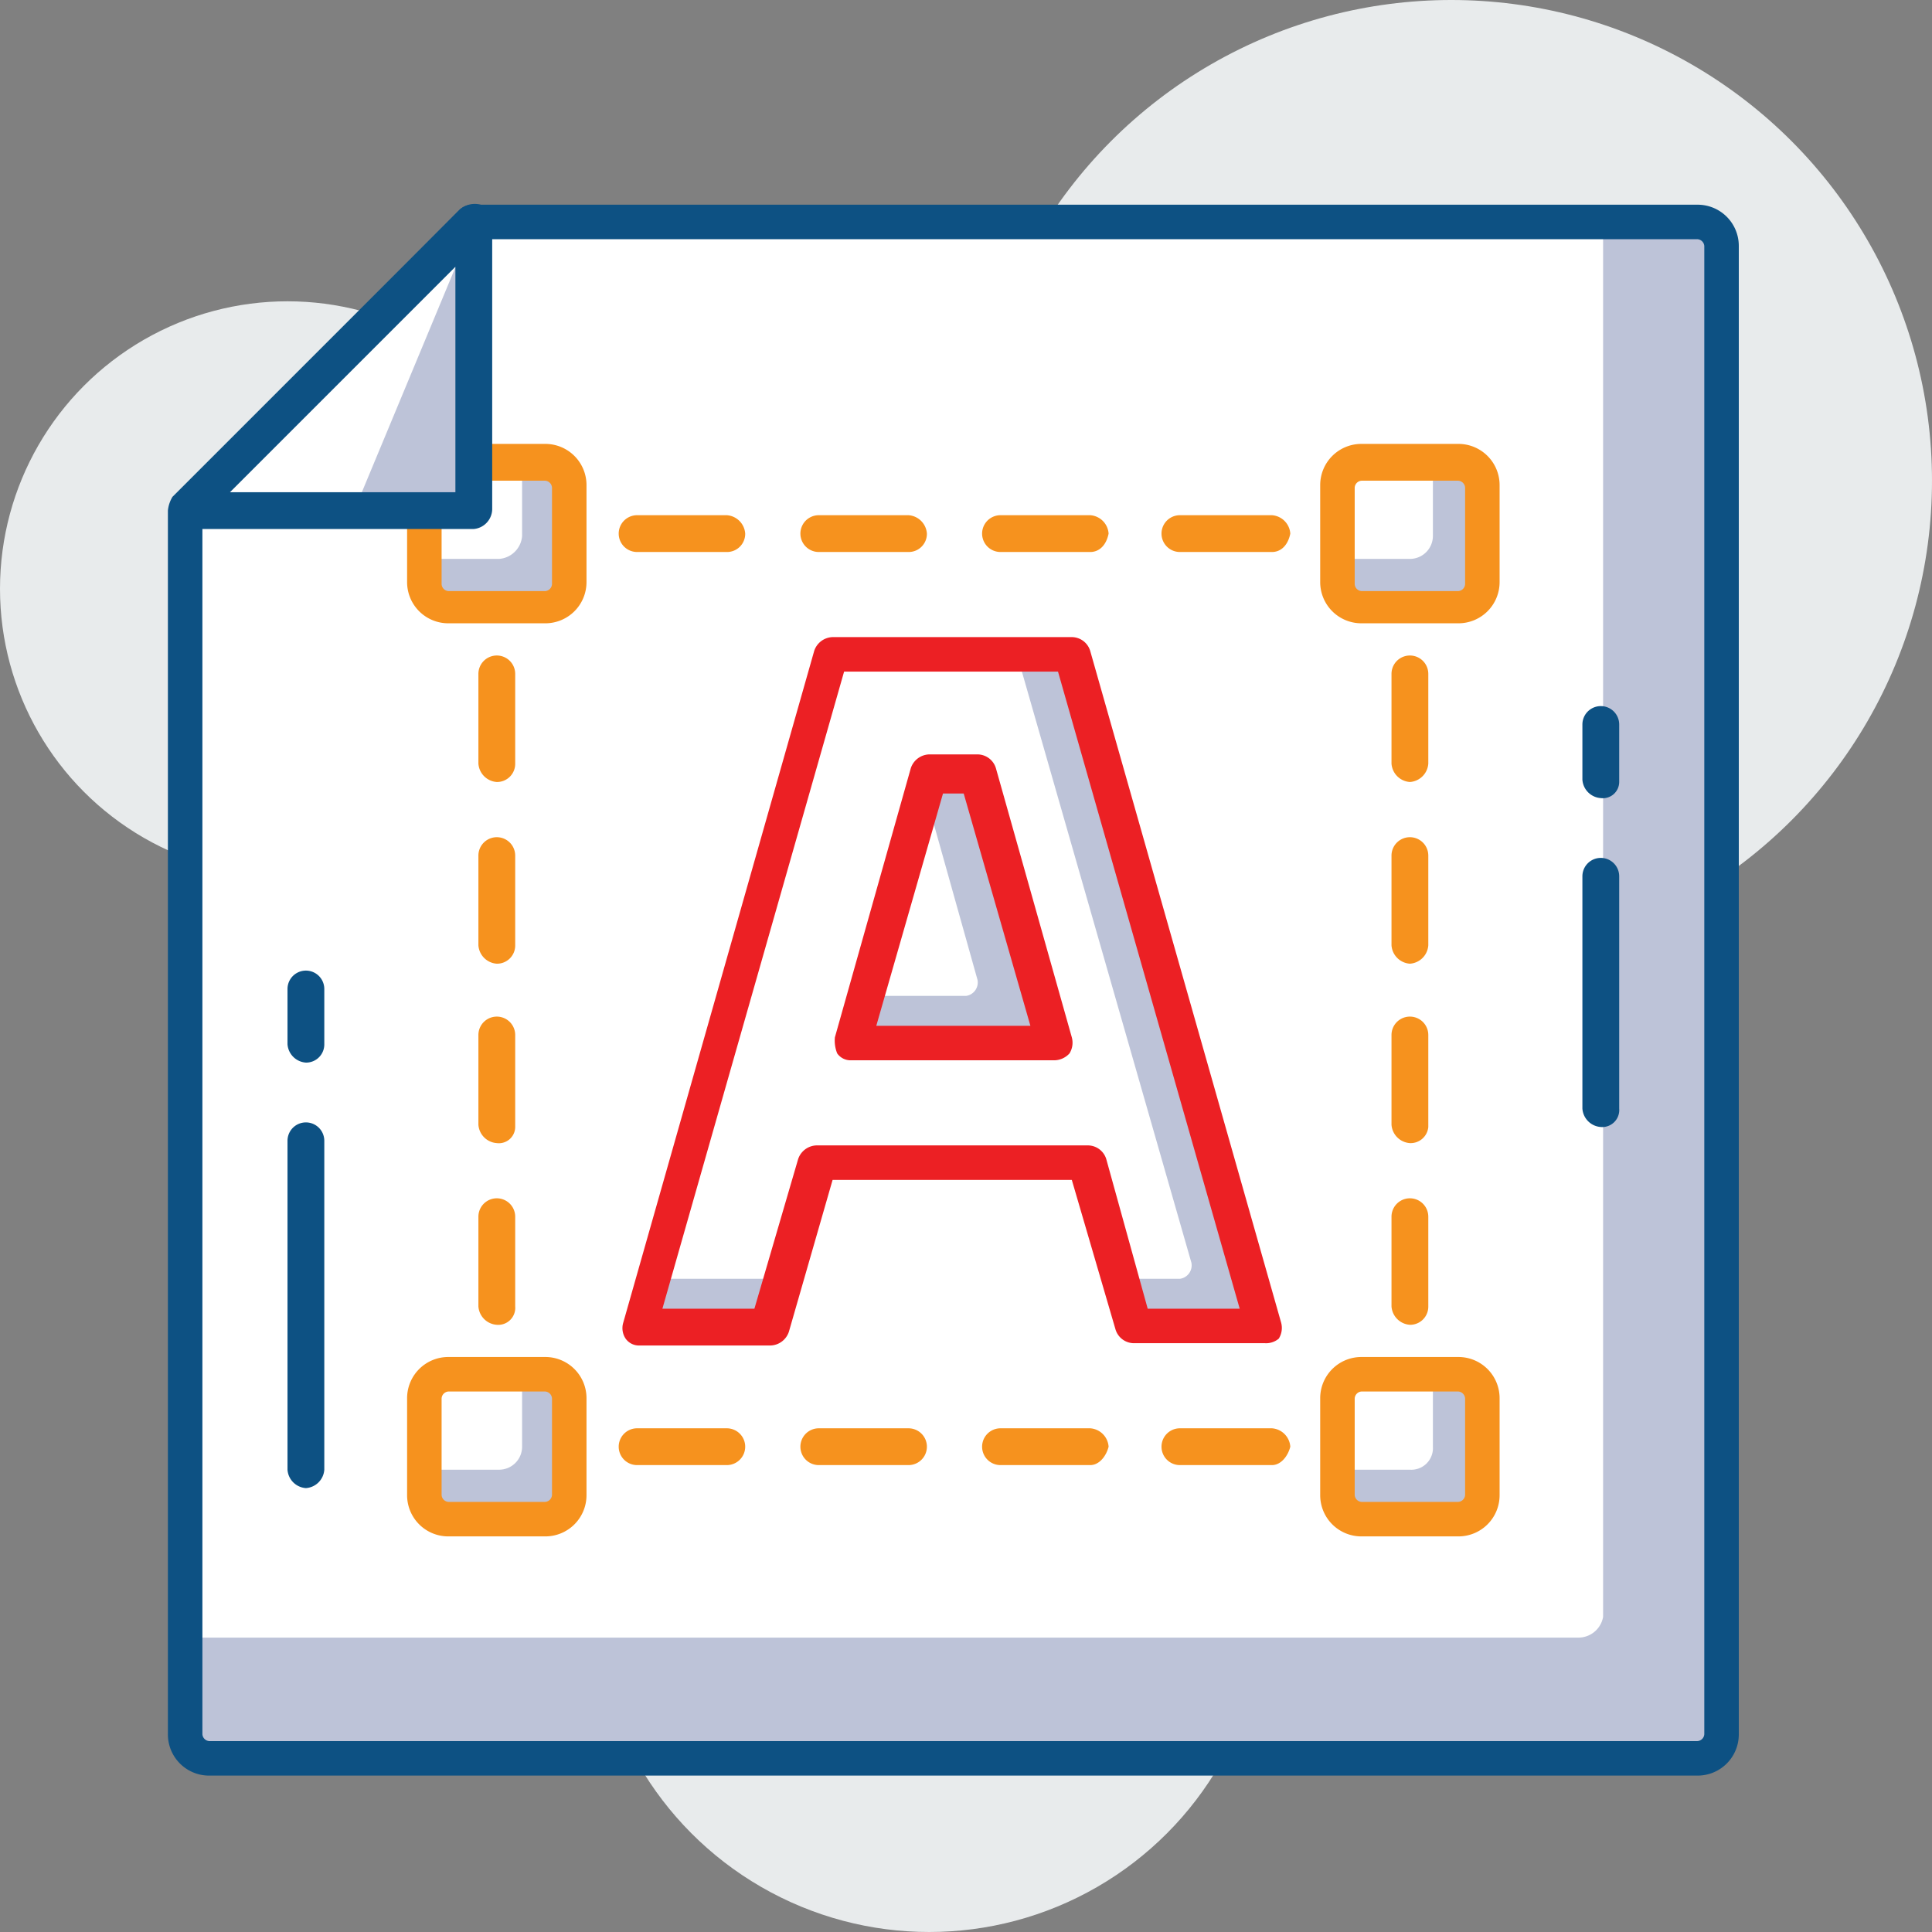 <svg id="layer_1" data-name="layer 1" xmlns="http://www.w3.org/2000/svg" viewBox="0 0 84 84"><rect x="0" y="0" width="84" height="84" fill="#808080" stroke="none"/><defs><style>.cls-1{fill:#e8ebec;}.cls-2{fill:#bdc3d8;}.cls-3{fill:#fff;}.cls-4{fill:#0d5183;}.cls-5{fill:#21365f;}.cls-6{fill:#f6921e;}.cls-7{fill:#ec2024;}</style></defs><circle class="cls-1" cx="40.4" cy="69.4" r="14.6"/><circle class="cls-1" cx="12.5" cy="25.6" r="12.5"/><circle class="cls-1" cx="63.1" cy="20.9" r="20.9"/><path class="cls-2" d="M73.8,76.4H9.1a.94.94,0,0,1-1-1V21.7l12-12H73.9a.94.94,0,0,1,1,1V75.5A1.09,1.09,0,0,1,73.8,76.4Z" transform="translate(0 0)"/><path class="cls-3" d="M68.6,71.2H8.1V21.7l12-12H69.7V70.3A1.09,1.09,0,0,1,68.6,71.2Z" transform="translate(0 0)"/><path class="cls-4" d="M73.8,77.2H9.1a1.79,1.79,0,0,1-1.8-1.8V22.2a1.42,1.42,0,0,1,.2-.6L20,9.1a.85.85,0,0,1,.6-.2H73.8a1.79,1.79,0,0,1,1.8,1.8V75.4A1.79,1.79,0,0,1,73.8,77.2ZM8.8,22.5V75.4a.32.32,0,0,0,.3.3H73.8a.32.32,0,0,0,.3-.3V10.7a.32.32,0,0,0-.3-.3H20.9Z" transform="translate(0 0)"/><path class="cls-5" d="M61.3,63.7H59.2a.8.8,0,1,1,0-1.6h1.3V60.8a.8.8,0,1,1,1.6,0v2.1A.86.86,0,0,1,61.3,63.7Z" transform="translate(0 0)"/><path class="cls-6" d="M55.3,63.7h-4a.8.8,0,0,1,0-1.6h4a.86.86,0,0,1,.8.8C56,63.3,55.7,63.7,55.3,63.7Zm-7.9,0H43.5a.8.8,0,0,1,0-1.6h3.9a.86.86,0,0,1,.8.8C48.1,63.3,47.8,63.7,47.4,63.7Zm-7.9,0H35.6a.8.8,0,0,1,0-1.6h3.9a.8.8,0,0,1,0,1.6Zm-7.9,0H27.7a.8.8,0,1,1,0-1.6h3.9a.8.8,0,0,1,0,1.6Z" transform="translate(0 0)"/><path class="cls-5" d="M23.7,63.7H21.6a.86.86,0,0,1-.8-.8V60.8a.8.8,0,0,1,1.6,0v1.3h1.3a.8.8,0,1,1,0,1.6Z" transform="translate(0 0)"/><path class="cls-6" d="M21.6,57.6a.86.86,0,0,1-.8-.8V52.9a.8.8,0,1,1,1.6,0v3.9A.74.74,0,0,1,21.6,57.6Zm0-7.9a.86.86,0,0,1-.8-.8V45a.8.8,0,1,1,1.6,0v4A.71.71,0,0,1,21.6,49.7Zm0-7.8a.86.86,0,0,1-.8-.8V37.2a.8.8,0,1,1,1.6,0v3.9A.79.79,0,0,1,21.6,41.9Zm0-7.9a.86.86,0,0,1-.8-.8V29.3a.8.8,0,0,1,1.6,0v3.9A.79.79,0,0,1,21.6,34Z" transform="translate(0 0)"/><path class="cls-5" d="M21.6,26.1a.86.86,0,0,1-.8-.8V23.2a.86.86,0,0,1,.8-.8h2.1a.8.8,0,0,1,0,1.6H22.4v1.3A.79.79,0,0,1,21.6,26.1Z" transform="translate(0 0)"/><path class="cls-6" d="M55.3,24h-4a.8.8,0,1,1,0-1.6h4a.86.86,0,0,1,.8.8C56,23.7,55.7,24,55.3,24Zm-7.9,0H43.5a.8.8,0,1,1,0-1.6h3.9a.86.86,0,0,1,.8.8C48.1,23.7,47.8,24,47.4,24Zm-7.9,0H35.6a.8.8,0,1,1,0-1.6h3.9a.86.86,0,0,1,.8.8A.79.79,0,0,1,39.5,24Zm-7.9,0H27.7a.8.8,0,0,1,0-1.6h3.9a.86.86,0,0,1,.8.8A.79.79,0,0,1,31.6,24Z" transform="translate(0 0)"/><path class="cls-5" d="M61.3,26.1a.86.86,0,0,1-.8-.8V24H59.2a.8.8,0,0,1,0-1.6h2.1a.86.86,0,0,1,.8.8v2.1A.86.86,0,0,1,61.3,26.1Z" transform="translate(0 0)"/><path class="cls-6" d="M61.3,57.6a.86.86,0,0,1-.8-.8V52.9a.8.8,0,1,1,1.6,0v3.9A.79.79,0,0,1,61.3,57.6Zm0-7.9a.86.86,0,0,1-.8-.8V45a.8.8,0,1,1,1.6,0v4A.77.77,0,0,1,61.3,49.7Zm0-7.8a.86.86,0,0,1-.8-.8V37.2a.8.8,0,0,1,1.6,0v3.9A.86.86,0,0,1,61.3,41.9Zm0-7.9a.86.86,0,0,1-.8-.8V29.3a.8.8,0,0,1,1.6,0v3.9A.86.86,0,0,1,61.3,34Z" transform="translate(0 0)"/><path class="cls-2" d="M23.8,26.3H19.5a.94.94,0,0,1-1-1V21a.94.94,0,0,1,1-1h4.3a.94.94,0,0,1,1,1v4.3A1,1,0,0,1,23.8,26.3Z" transform="translate(0 0)"/><path class="cls-3" d="M21.7,24.3H18.5V21.1a.94.94,0,0,1,1-1h3.2v3.2A1.08,1.08,0,0,1,21.7,24.3Z" transform="translate(0 0)"/><path class="cls-6" d="M23.7,27.1H19.5a1.79,1.79,0,0,1-1.8-1.8V21.1a1.79,1.79,0,0,1,1.8-1.8h4.2a1.79,1.79,0,0,1,1.8,1.8v4.2A1.79,1.79,0,0,1,23.7,27.1Zm-4.2-6.2a.32.32,0,0,0-.3.3v4.2a.32.32,0,0,0,.3.3h4.2a.32.32,0,0,0,.3-.3V21.2a.32.32,0,0,0-.3-.3Z" transform="translate(0 0)"/><path class="cls-2" d="M63.4,26.3H59.1a.94.94,0,0,1-1-1V21a.94.94,0,0,1,1-1h4.3a.94.94,0,0,1,1,1v4.3A.94.94,0,0,1,63.4,26.3Z" transform="translate(0 0)"/><path class="cls-3" d="M61.3,24.3H58.1V21.1a.94.94,0,0,1,1-1h3.2v3.2A1,1,0,0,1,61.3,24.3Z" transform="translate(0 0)"/><path class="cls-6" d="M63.4,27.1H59.2a1.79,1.79,0,0,1-1.8-1.8V21.1a1.79,1.79,0,0,1,1.8-1.8h4.2a1.79,1.79,0,0,1,1.8,1.8v4.2A1.79,1.79,0,0,1,63.4,27.1Zm-4.2-6.2a.32.32,0,0,0-.3.3v4.2a.32.32,0,0,0,.3.3h4.2a.32.32,0,0,0,.3-.3V21.2a.32.32,0,0,0-.3-.3Z" transform="translate(0 0)"/><path class="cls-2" d="M23.8,66H19.5a.94.94,0,0,1-1-1V60.7a.94.94,0,0,1,1-1h4.3a.94.94,0,0,1,1,1V65A1,1,0,0,1,23.8,66Z" transform="translate(0 0)"/><path class="cls-3" d="M21.7,63.9H18.5V60.7a.94.94,0,0,1,1-1h3.2v3.2A1,1,0,0,1,21.7,63.9Z" transform="translate(0 0)"/><path class="cls-6" d="M23.7,66.8H19.5A1.79,1.79,0,0,1,17.7,65V60.8A1.79,1.79,0,0,1,19.5,59h4.2a1.79,1.79,0,0,1,1.8,1.8V65A1.79,1.79,0,0,1,23.7,66.8Zm-4.2-6.3a.32.32,0,0,0-.3.3V65a.32.32,0,0,0,.3.3h4.2A.32.32,0,0,0,24,65V60.8a.32.32,0,0,0-.3-.3Z" transform="translate(0 0)"/><path class="cls-2" d="M63.4,66H59.1a.94.94,0,0,1-1-1V60.7a.94.94,0,0,1,1-1h4.3a.94.94,0,0,1,1,1V65A.94.94,0,0,1,63.4,66Z" transform="translate(0 0)"/><path class="cls-3" d="M61.3,63.9H58.1V60.7a.94.94,0,0,1,1-1h3.2v3.2A.94.94,0,0,1,61.3,63.9Z" transform="translate(0 0)"/><path class="cls-6" d="M63.4,66.8H59.2A1.79,1.79,0,0,1,57.4,65V60.8A1.79,1.79,0,0,1,59.2,59h4.2a1.79,1.79,0,0,1,1.8,1.8V65A1.79,1.79,0,0,1,63.4,66.8Zm-4.2-6.3a.32.32,0,0,0-.3.3V65a.32.32,0,0,0,.3.3h4.2a.32.32,0,0,0,.3-.3V60.8a.32.32,0,0,0-.3-.3Z" transform="translate(0 0)"/><polygon class="cls-2" points="8.1 22.2 20.6 9.7 20.6 22.2 8.1 22.2"/><polygon class="cls-3" points="8.1 22.2 20.6 9.7 15.4 22.2 8.1 22.2"/><path class="cls-4" d="M20.6,23H8.1a.75.75,0,0,1-.7-.5.8.8,0,0,1,.2-.9L20,9.1a1,1,0,0,1,.9-.2.75.75,0,0,1,.5.7V22.1A.88.88,0,0,1,20.6,23ZM10,21.4h9.8V11.6Z" transform="translate(0 0)"/><polygon class="cls-3" points="49.4 57.7 55 57.7 46.7 28.4 36.2 28.4 27.9 57.7 33.6 57.7 35.6 50.6 47.3 50.6 49.4 57.7"/><polygon class="cls-2" points="27.9 57.7 33.6 57.7 34.1 55.6 28.5 55.6 27.9 57.7"/><path class="cls-2" d="M46.7,28.4H44.2l7.6,26.5a.59.59,0,0,1-.5.7H48.9l.6,2.1h5.7Z" transform="translate(0 0)"/><path class="cls-7" d="M55,58.4H49.3a.84.84,0,0,1-.8-.6l-1.9-6.5H36.2l-1.9,6.6a.87.87,0,0,1-.8.6H27.8a.71.71,0,0,1-.6-.3.82.82,0,0,1-.1-.7l8.3-29.2a.87.87,0,0,1,.8-.6H46.6a.84.84,0,0,1,.8.6l8.3,29.2a.88.88,0,0,1-.1.7A.85.85,0,0,1,55,58.4Zm-5.1-1.5h4L46,29.2H36.7L28.8,56.9h4l1.9-6.5a.87.87,0,0,1,.8-.6H47.3a.84.84,0,0,1,.8.6Z" transform="translate(0 0)"/><polygon class="cls-3" points="37.1 45.3 40.4 33.7 42.5 33.7 45.8 45.3 37.1 45.3"/><path class="cls-2" d="M45.8,45.3,42.5,33.6H40.4l-.2.8,2.3,8.2a.59.59,0,0,1-.5.7H37.7l-.6,2.1,8.7-.1Z" transform="translate(0 0)"/><path class="cls-7" d="M45.8,46.1H37a.71.71,0,0,1-.6-.3,1.48,1.48,0,0,1-.1-.7l3.3-11.7a.87.87,0,0,1,.8-.6h2.1a.84.84,0,0,1,.8.6l3.3,11.7a.88.88,0,0,1-.1.7A.91.91,0,0,1,45.8,46.1Zm-7.7-1.5h6.7L41.9,34.5H41Z" transform="translate(0 0)"/><path class="cls-4" d="M13.3,64.7a.86.86,0,0,1-.8-.8V49.6a.8.8,0,1,1,1.6,0V63.9A.86.86,0,0,1,13.3,64.7Z" transform="translate(0 0)"/><path class="cls-4" d="M13.3,46.2a.86.86,0,0,1-.8-.8V43a.8.8,0,0,1,1.6,0v2.4A.79.79,0,0,1,13.3,46.2Z" transform="translate(0 0)"/><path class="cls-4" d="M69.6,49a.86.86,0,0,1-.8-.8V38.1a.8.8,0,1,1,1.6,0V48.2A.74.74,0,0,1,69.6,49Z" transform="translate(0 0)"/><path class="cls-4" d="M69.6,34.7a.86.86,0,0,1-.8-.8V31.5a.8.8,0,1,1,1.6,0V34A.71.71,0,0,1,69.6,34.7Z" transform="translate(0 0)"/></svg>